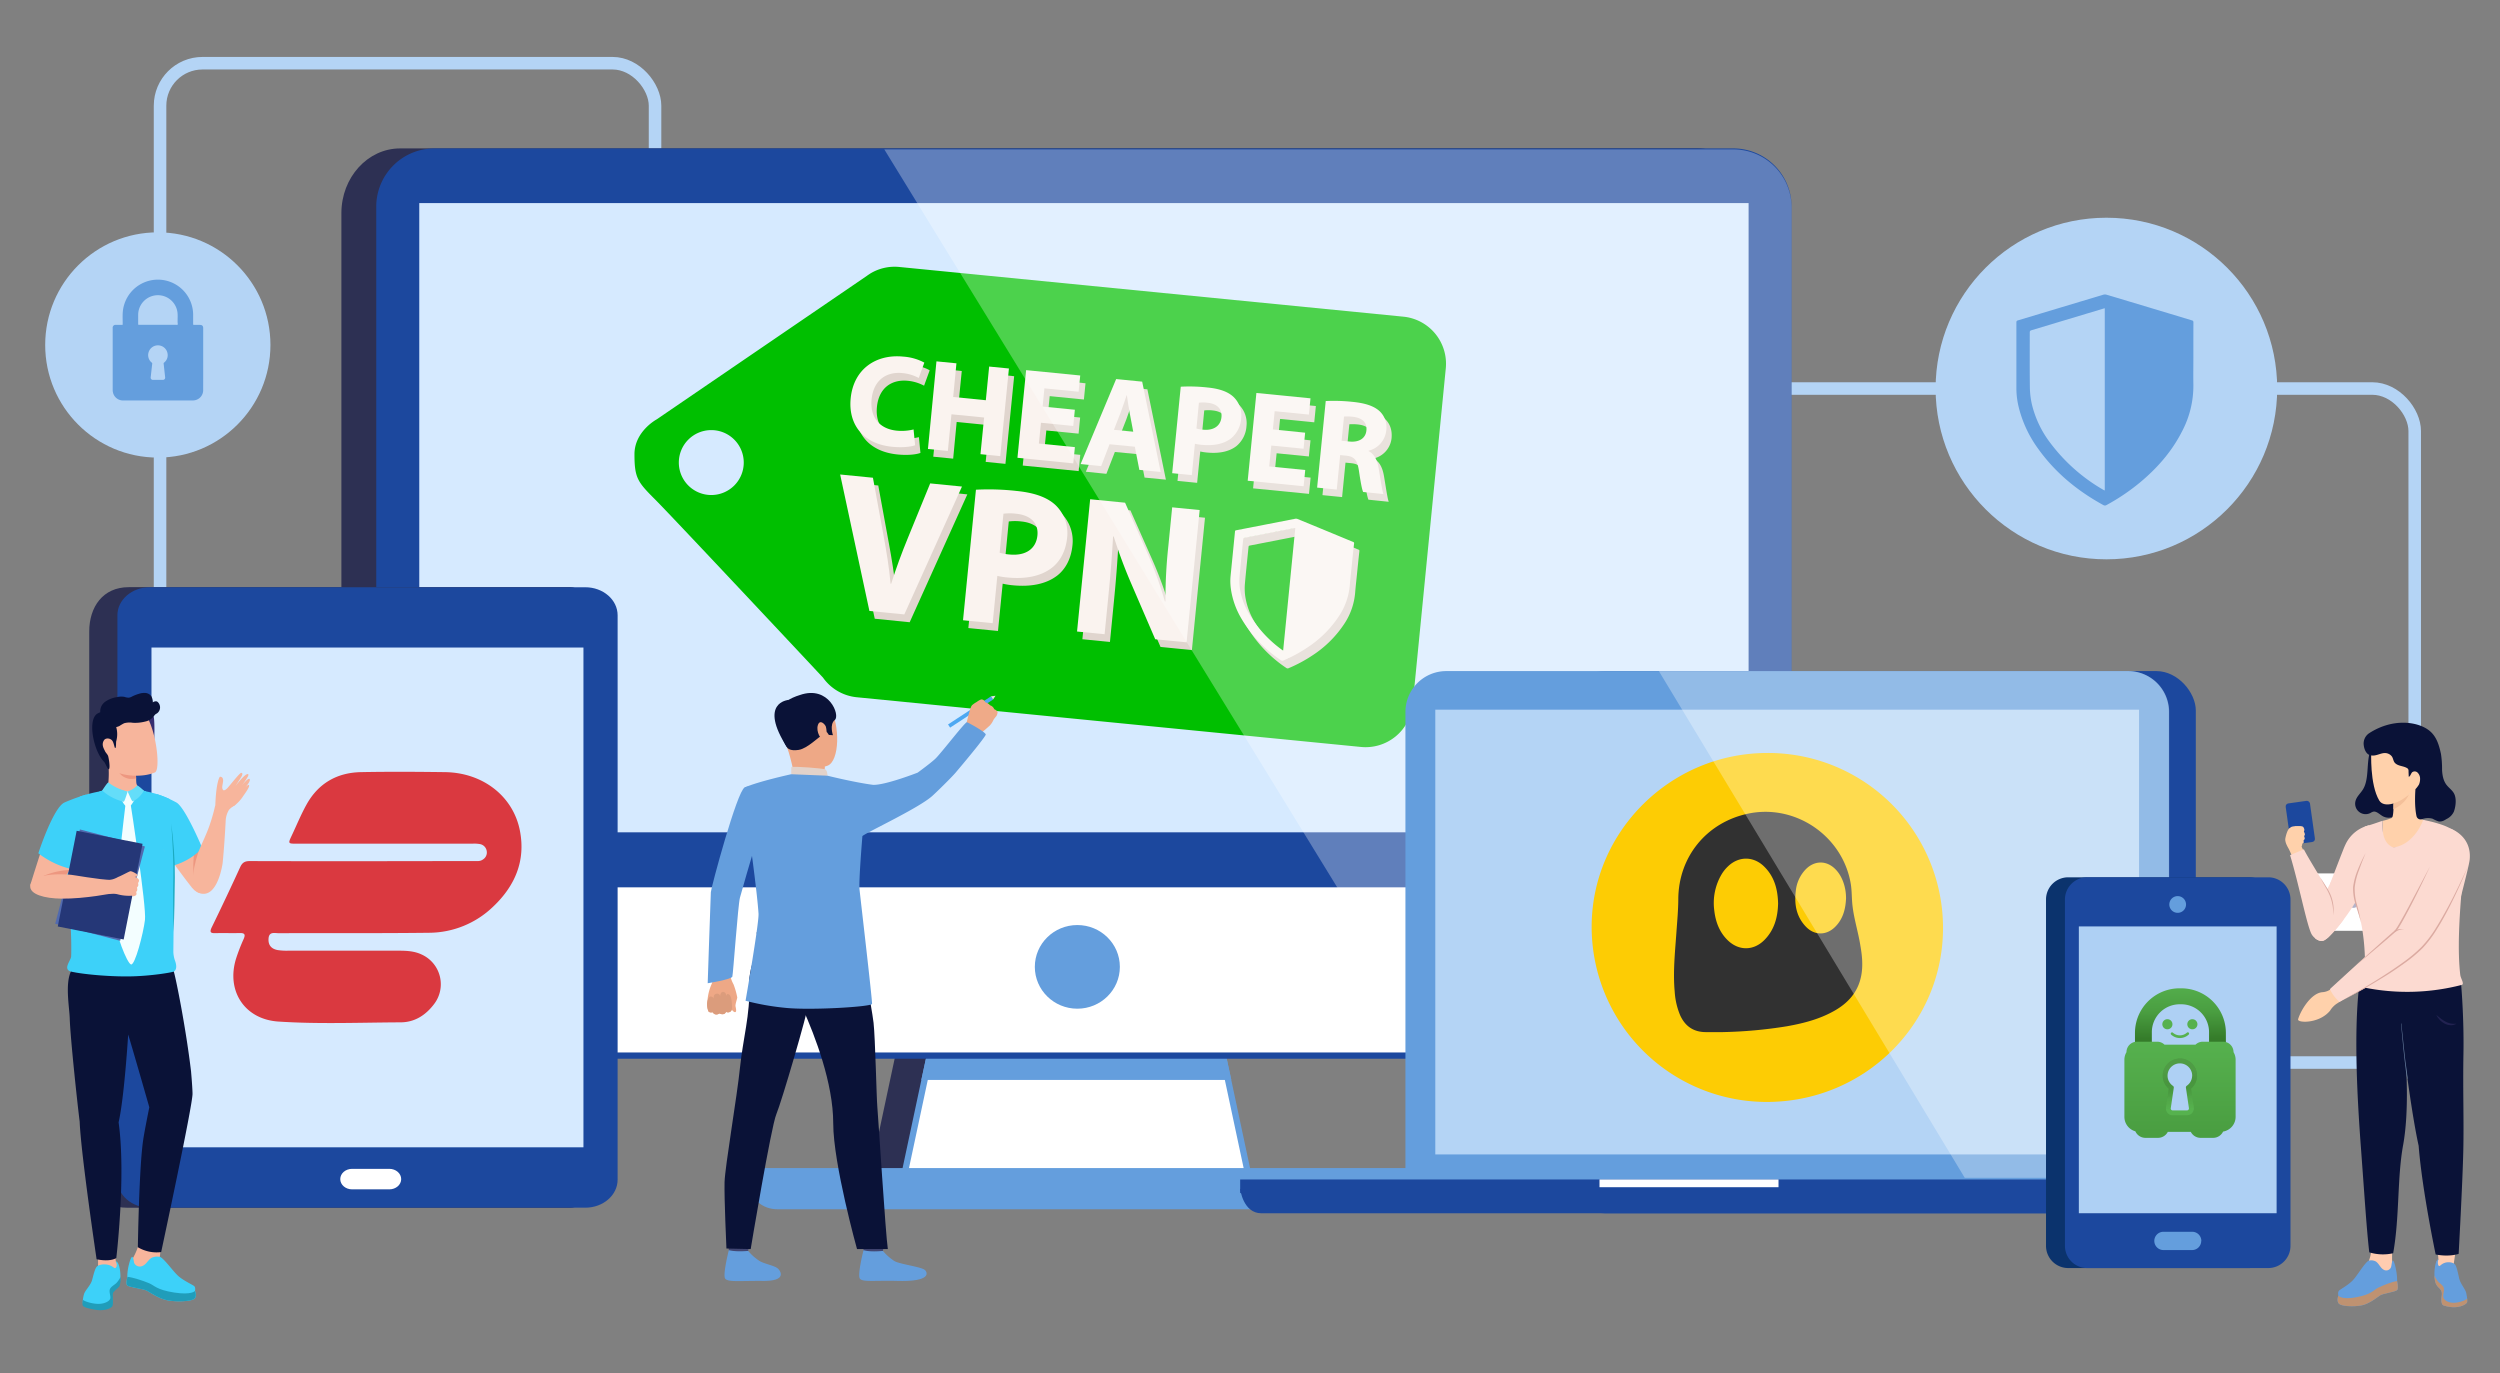 <svg xmlns="http://www.w3.org/2000/svg" xmlns:xlink="http://www.w3.org/1999/xlink" viewBox="0 0 1196 657"><rect x="0" y="0" width="1196" height="657" fill="#808080" stroke="none"/><defs><linearGradient id="Degradado_sin_nombre_5" x1="5434.76" y1="-980.27" x2="5434.77" y2="-981.84" gradientTransform="matrix(26.67, 0, 0, -17.65, -143880.45, -16832.89)" gradientUnits="userSpaceOnUse"><stop offset="0" stop-color="#56b14e"/><stop offset="0.54" stop-color="#4a9e41"/><stop offset="1" stop-color="#357c2a"/></linearGradient><linearGradient id="Degradado_sin_nombre_2" x1="5466.19" y1="-928.8" x2="5466.19" y2="-927.24" gradientTransform="matrix(32.64, 0, 0, -28.25, -177362.76, -25696.76)" gradientUnits="userSpaceOnUse"><stop offset="0" stop-color="#4a9e41"/><stop offset="1" stop-color="#56b14e"/></linearGradient><linearGradient id="Degradado_sin_nombre_3" x1="5150.6" y1="-991.09" x2="5150.56" y2="-989.98" gradientTransform="matrix(10.04, 0, 0, -16.64, -50690.69, -15960.03)" gradientUnits="userSpaceOnUse"><stop offset="0" stop-color="#56b14e"/><stop offset="0.3" stop-color="#4a9e41"/><stop offset="0.35" stop-color="#45973c"/><stop offset="0.52" stop-color="#3c8732"/><stop offset="0.72" stop-color="#367e2b"/><stop offset="1" stop-color="#357c2a"/></linearGradient><linearGradient id="Degradado_sin_nombre_4" x1="5150.6" y1="-991.09" x2="5150.56" y2="-989.98" gradientTransform="matrix(10.04, 0, 0, -16.64, -50690.69, -15960.03)" gradientUnits="userSpaceOnUse"><stop offset="0" stop-color="#56b14e" stop-opacity="0.15"/><stop offset="1" stop-color="#9bf893" stop-opacity="0.26"/></linearGradient></defs><g style="isolation:isolate"><g id="Capa_1" data-name="Capa 1"><rect x="802.28" y="185.87" width="352.92" height="322.44" rx="20.32" style="fill:none;stroke:#b4d4f5;stroke-miterlimit:10;stroke-width:6px"/><rect x="76.57" y="30.24" width="236.8" height="399.1" rx="20.32" style="fill:none;stroke:#b4d4f5;stroke-miterlimit:10;stroke-width:6px"/><path d="M840.36,474c0,17.13-12.58,31-28.11,31H191.43c-15.53,0-28.11-13.87-28.11-31V102c0-17.12,12.58-31,28.11-31H812.25c15.53,0,28.11,13.88,28.11,31Z" style="fill:#2d3053"/><polygon points="581.44 565.55 415.4 565.55 439.4 452.98 557.43 452.98 581.44 565.55" style="fill:#2d3053"/><polygon points="597.93 565.55 431.89 565.55 455.89 452.98 573.92 452.98 597.93 565.55" style="fill:#fff;stroke:#649edd;stroke-miterlimit:10;stroke-width:3px"/><polygon points="589.07 516.63 575.2 452.98 454.62 452.98 440.75 516.63 589.07 516.63" style="fill:#649edd"/><path d="M657.73,578.52H372.09c-15.16,0-17.49-19.71-17.49-19.71H675.22S672.89,578.52,657.73,578.52Z" style="fill:#649edd"/><path d="M857.07,430.46A27.88,27.88,0,0,1,829,458.11H208.14A27.87,27.87,0,0,1,180,430.46V98.69A27.87,27.87,0,0,1,208.14,71H829a27.88,27.88,0,0,1,28.1,27.65Z" style="fill:#1c489e"/><path d="M180,423v54.41A27.87,27.87,0,0,0,208.14,505H829a27.88,27.88,0,0,0,28.1-27.65V423Z" style="fill:#fff;stroke:#1c489e;stroke-miterlimit:10;stroke-width:3px"/><rect x="200.58" y="97.16" width="635.95" height="301.02" style="fill:#d6eaff"/><ellipse cx="515.4" cy="462.55" rx="20.34" ry="20.01" style="fill:#649edd"/><path d="M671.42,151.5,430.13,127.71a22.47,22.47,0,0,0-13.92,3.23v0l-.29.2c-.42.27-.83.55-1.24.85l-100.6,68.69s-10.55,5.7-10.55,16.62c0,11.29,1.45,13.23,9.83,21.6s80.32,85.22,80.34,85.24a22.5,22.5,0,0,0,16.15,9.42l241.29,23.79a22.63,22.63,0,0,0,24.67-20.24l15.86-160.92A22.63,22.63,0,0,0,671.42,151.5ZM340.28,236.82a15.53,15.53,0,1,1,15.53-15.53A15.53,15.53,0,0,1,340.28,236.82Z" style="fill:#00bf00"/><g style="mix-blend-mode:multiply"><path d="M440.34,216.68c-1.83.7-5.84,1.25-10.94.74-14.5-1.43-21.07-11.19-19.89-23.13,1.42-14.31,12.41-21.26,25.1-20,4.91.49,8.54,1.85,10.14,2.89l-2.67,7.34a20.71,20.71,0,0,0-7.81-2.35c-7.53-.74-13.83,3.22-14.75,12.55-.83,8.4,3.62,14.18,12.08,15a24,24,0,0,0,8-.59Z" style="fill:#e0d5ce"/><path d="M460.11,177.5l-1.6,16.11,15.61,1.54,1.6-16.11,9.45.94L481,221.91l-9.45-.94,1.74-17.54-15.62-1.55L456,219.42l-9.52-.94,4.15-41.93Z" style="fill:#e0d5ce"/><path d="M516,207.46l-15.43-1.52-1,9.95,17.23,1.71-.77,7.77-26.75-2.65,4.15-41.92,25.88,2.56-.77,7.77-16.36-1.62-.87,8.71,15.43,1.53Z" style="fill:#e0d5ce"/><path d="M533.35,216.22l-4.05,10.46-9.83-1,17-40.66,12.44,1.23,8.85,43.22-10.2-1-2.17-11.09Zm11.34-6L543,201c-.5-2.56-.94-5.74-1.31-8.29l-.13,0c-.86,2.43-1.8,5.54-2.72,7.9l-3.37,8.65Z" style="fill:#e0d5ce"/><path d="M567.42,188.68a78.16,78.16,0,0,1,12.9.4c5.84.58,9.9,2.11,12.48,4.63a12.35,12.35,0,0,1,3.52,10.14,13.5,13.5,0,0,1-4.84,9.58c-3.54,2.72-8.47,3.62-14.07,3.06a23.73,23.73,0,0,1-3.21-.5l-1.49,15-9.39-.93Zm7.5,20a15.32,15.32,0,0,0,3.15.56c5,.5,8.4-1.74,8.83-6,.38-3.85-2.07-6.42-6.79-6.89a16.17,16.17,0,0,0-4,0Z" style="fill:#e0d5ce"/><path d="M626.16,218.37l-15.42-1.53-1,9.95L627,228.5l-.77,7.77-26.75-2.64,4.15-41.93,25.88,2.56-.77,7.78-16.36-1.62-.86,8.71,15.43,1.52Z" style="fill:#e0d5ce"/><path d="M636.77,195.55a84.22,84.22,0,0,1,12.72.37c6.22.62,10.48,2,13.23,4.64,2.3,2.24,3.37,5.3,3,9.16a11.17,11.17,0,0,1-8.42,9.59l0,.19c2.81,1.47,4.15,4.43,4.82,8.39.84,4.86,1.6,10.46,2.25,12.16l-9.7-1c-.57-1.25-1.22-4.77-2-10.06s-2.26-6.94-6.11-7.39l-2.87-.28-1.63,16.48-9.39-.93Zm7.61,19,3.73.36c4.73.47,7.77-1.61,8.13-5.28.38-3.86-2-6-6.39-6.54a23.09,23.09,0,0,0-4.32-.11Z" style="fill:#e0d5ce"/><path d="M418.48,296l-14-65.29,15.68,1.55,5.05,27.52c1.42,7.72,2.67,15.15,3.4,23.18l.28,0c2.35-7.44,5.06-14.76,7.94-21.78L447.56,235l15.21,1.51-27.58,61.17Z" style="fill:#e0d5ce"/><path d="M469.44,238a118.66,118.66,0,0,1,19.47.6c8.83.87,14.95,3.19,18.84,7a18.59,18.59,0,0,1,5.31,15.32c-.61,6.2-3.19,11.25-7.3,14.45-5.34,4.11-12.78,5.46-21.23,4.63a36.7,36.7,0,0,1-4.85-.77l-2.24,22.63-14.18-1.4Zm11.34,30.13a21.17,21.17,0,0,0,4.75.85c7.6.76,12.68-2.63,13.32-9.11.58-5.82-3.12-9.69-10.25-10.4a24.41,24.41,0,0,0-6,0Z" style="fill:#e0d5ce"/><path d="M517.81,305.81l6.27-63.29,16.71,1.66,10.85,24.49a185.63,185.63,0,0,1,8.18,22.71l.28,0a236.26,236.26,0,0,1,1.39-26.51l1.83-18.49,13.15,1.3L570.2,311l-15-1.49-11.1-25.75a236,236,0,0,1-8.78-23.43l-.29.07c-.45,8.39-1.14,17.33-2.17,27.66L531,307.11Z" style="fill:#e0d5ce"/><path d="M649.15,275c-.29,2.87-.63,5.74-.85,8.61a31.64,31.64,0,0,1-5.15,14.77,52.5,52.5,0,0,1-15.29,15.17,67.06,67.06,0,0,1-11.39,6.11,1,1,0,0,1-1.06-.08,62,62,0,0,1-19-20,38.8,38.8,0,0,1-5-14.09,25.65,25.65,0,0,1-.17-6.19c.7-7.11,1.42-14.22,2.12-21.33,0-.42.2-.55.59-.63q14.13-2.74,28.26-5.5a1.91,1.91,0,0,1,1.06.1q13.32,5.49,26.61,11a.6.6,0,0,1,.45.74C649.9,267.48,649.53,271.25,649.15,275Zm-26.93-18.73-.57.09L597.87,261c-.42.08-.53.27-.57.66-.58,5.89-1.22,11.78-1.74,17.69a27.25,27.25,0,0,0,.09,5.34,33.44,33.44,0,0,0,4.85,13.36,56.79,56.79,0,0,0,15.56,16.68,2.57,2.57,0,0,0,.29.15Z" style="fill:#e0d5ce"/></g><path d="M437.79,213c-1.83.7-5.84,1.24-10.94.74-14.5-1.44-21.07-11.2-19.89-23.14,1.42-14.31,12.41-21.26,25.1-20a24.88,24.88,0,0,1,10.14,2.88l-2.67,7.34a20.54,20.54,0,0,0-7.81-2.34c-7.53-.75-13.82,3.21-14.75,12.55-.83,8.39,3.62,14.17,12.08,15a24,24,0,0,0,8-.58Z" style="fill:#faf3ef"/><path d="M457.56,173.81,456,189.92l15.62,1.55,1.59-16.11,9.46.93-4.15,41.93-9.46-.94,1.74-17.54-15.62-1.54-1.73,17.54-9.52-.94L448,172.87Z" style="fill:#faf3ef"/><path d="M513.45,203.78,498,202.25l-1,9.95,17.23,1.71-.77,7.78L486.75,219l4.15-41.93,25.88,2.56-.77,7.78-16.36-1.62-.86,8.71,15.42,1.52Z" style="fill:#faf3ef"/><path d="M530.8,212.53l-4,10.47-9.83-1,17-40.66,12.45,1.24,8.85,43.21-10.21-1-2.16-11.08Zm11.34-6-1.73-9.15c-.5-2.57-.94-5.75-1.32-8.3H539c-.87,2.42-1.81,5.54-2.73,7.89l-3.37,8.65Z" style="fill:#faf3ef"/><path d="M564.87,185a77.91,77.91,0,0,1,12.9.39c5.85.58,9.9,2.11,12.48,4.63a12.29,12.29,0,0,1,3.52,10.15,13.5,13.5,0,0,1-4.84,9.57c-3.54,2.73-8.46,3.62-14.06,3.07a25.14,25.14,0,0,1-3.22-.51l-1.48,15-9.4-.93Zm7.51,20a14.07,14.07,0,0,0,3.15.56c5,.5,8.4-1.74,8.82-6,.38-3.86-2.06-6.43-6.79-6.89a15.82,15.82,0,0,0-4,0Z" style="fill:#faf3ef"/><path d="M623.62,214.68l-15.43-1.53-1,10,17.23,1.7-.77,7.78-26.75-2.65L601.06,188l25.88,2.56-.77,7.78-16.36-1.62-.86,8.71L624.38,207Z" style="fill:#faf3ef"/><path d="M634.23,191.86a83,83,0,0,1,12.71.38c6.22.61,10.48,2,13.24,4.64a10.65,10.65,0,0,1,3,9.15,11.16,11.16,0,0,1-8.42,9.59l0,.19c2.81,1.47,4.15,4.43,4.82,8.39.84,4.86,1.61,10.46,2.26,12.16l-9.71-1c-.57-1.25-1.22-4.77-2-10.05S647.87,218.4,644,218l-2.86-.29-1.63,16.49-9.4-.93Zm7.6,19,3.74.37c4.72.47,7.76-1.62,8.12-5.29.38-3.86-2-6-6.39-6.54a23.09,23.09,0,0,0-4.32-.11Z" style="fill:#faf3ef"/><path d="M415.93,292.29l-14-65.29,15.68,1.55,5.05,27.52c1.42,7.73,2.67,15.15,3.4,23.19l.28,0c2.35-7.45,5.06-14.77,7.94-21.78L445,231.26l15.21,1.51-27.58,61.17Z" style="fill:#faf3ef"/><path d="M466.89,234.28a118.8,118.8,0,0,1,19.48.6c8.82.88,14.94,3.19,18.84,7a18.6,18.6,0,0,1,5.31,15.31c-.62,6.2-3.2,11.25-7.31,14.45-5.34,4.12-12.77,5.47-21.22,4.63a36.77,36.77,0,0,1-4.86-.76l-2.24,22.62-14.18-1.4Zm11.34,30.14a22.38,22.38,0,0,0,4.75.85c7.6.75,12.68-2.64,13.32-9.11.58-5.83-3.12-9.7-10.25-10.4a24.49,24.49,0,0,0-6,0Z" style="fill:#faf3ef"/><path d="M515.26,302.12l6.27-63.28,16.71,1.65L549.09,265a184,184,0,0,1,8.18,22.71l.28,0a238.36,238.36,0,0,1,1.39-26.5l1.83-18.5,13.15,1.3-6.26,63.29-15-1.49-11.1-25.75a233.69,233.69,0,0,1-8.77-23.44l-.3.07c-.45,8.39-1.14,17.33-2.16,27.66l-1.89,19.06Z" style="fill:#faf3ef"/><path d="M646.6,271.33c-.28,2.86-.62,5.73-.85,8.6a31.49,31.49,0,0,1-5.15,14.77,52.26,52.26,0,0,1-15.29,15.17A67.4,67.4,0,0,1,613.93,316a1,1,0,0,1-1.06-.09,61.57,61.57,0,0,1-19-20,38.5,38.5,0,0,1-5-14.09,26.16,26.16,0,0,1-.17-6.19q1.07-10.66,2.12-21.33c0-.41.2-.55.59-.62l28.26-5.51a2,2,0,0,1,1.07.11q13.3,5.47,26.61,11a.59.59,0,0,1,.44.74C647.35,263.8,647,267.56,646.6,271.33Zm-26.93-18.74c-.22,0-.4.06-.57.1-7.92,1.54-15.85,3.1-23.78,4.63-.42.08-.53.27-.57.66-.58,5.9-1.22,11.79-1.73,17.69a26.47,26.47,0,0,0,.08,5.34A33.44,33.44,0,0,0,598,294.37a56.68,56.68,0,0,0,15.56,16.68,2.09,2.09,0,0,0,.3.15Z" style="fill:#faf3ef"/><g style="opacity:0.3"><path d="M829,71.47H423.05l266.36,434H829a27.88,27.88,0,0,0,28.1-27.65V99.12A27.88,27.88,0,0,0,829,71.47Z" style="fill:#fff"/></g><rect x="749.06" y="321.05" width="301.42" height="259.38" rx="18.86" style="fill:#1c489e"/><path d="M1037.61,567.1V340.59a19.54,19.54,0,0,0-19.54-19.54H691.91a19.54,19.54,0,0,0-19.55,19.54V567.1Z" style="fill:#649edd"/><path d="M1027,580.43H603.44c-8.79,0-10.14-11.63-10.14-11.63h443.78S1035.73,580.43,1027,580.43Z" style="fill:#1c489e"/><rect x="593.3" y="564.26" width="443.78" height="6.52" style="fill:#1c489e"/><rect x="765.2" y="564.26" width="85.64" height="3.7" style="fill:#fff"/><rect x="686.65" y="339.51" width="336.68" height="212.77" style="fill:#b4d4f5"/><ellipse cx="845.88" cy="443.87" rx="62.07" ry="72.95" style="fill:#313131"/><path d="M845.56,360.22c-46.17,0-83.9,37.28-84.11,82.79a83.78,83.78,0,0,0,83.41,84.16c46.89.17,84.67-37.07,84.68-83.2A83.72,83.72,0,0,0,845.56,360.22Zm44.86,106.46c-1.47,7.89-6.29,13.23-13.07,17-7,3.94-14.68,5.89-22.51,7.29a219.17,219.17,0,0,1-30.6,2.79h-8.17c-5.82,0-9.89-2.76-12.28-8.05a34.49,34.49,0,0,1-2.61-11.27c-.87-9.46.15-18.87.81-28.28.37-5.32.88-10.63.91-16,.09-20.27,13.54-36.74,33.41-40.92,22.68-4.76,45.29,10.74,49.1,33.59.58,3.51.41,7,.84,10.56C887,439.86,889,446,890,452.35,890.84,457.11,891.32,461.88,890.42,466.68Z" style="fill:#fdcc04"/><path d="M850.64,432.25c-.16,6.56-1.77,12.55-6.45,17.34-5.29,5.42-12.55,5.38-17.88,0-3.79-3.83-5.56-8.61-6.18-13.85a27,27,0,0,1,3.53-17.54,18.14,18.14,0,0,1,3.05-3.77c5.1-4.86,12.07-4.88,17.13,0S850.49,425.53,850.64,432.25Z" style="fill:#fdcc04"/><path d="M883.14,430c-.25,4.91-1.43,9.66-5.2,13.41-4.21,4.19-9.9,4.21-14-.09-4.61-4.81-5.61-10.76-4.83-17.1a17.29,17.29,0,0,1,4.91-10.5c4.19-4.14,9.88-4.11,14,.08C881.27,419,883.24,424.46,883.14,430Z" style="fill:#fdcc04"/><path d="M1037.74,563.47V340.59a19.54,19.54,0,0,0-19.54-19.54H793.6L939.94,563.47Z" style="fill:#fff;opacity:0.3"/><path d="M989.44,419.7h86.63a10.63,10.63,0,0,1,10.63,10.63V596a10.64,10.64,0,0,1-10.64,10.64H989.44A10.63,10.63,0,0,1,978.81,596V430.34A10.63,10.63,0,0,1,989.44,419.7Z" style="fill:#0b336d"/><path d="M998.51,419.7h86.63a10.63,10.63,0,0,1,10.63,10.63V596a10.64,10.64,0,0,1-10.64,10.64H998.51A10.63,10.63,0,0,1,987.87,596V430.34A10.63,10.63,0,0,1,998.51,419.7Z" style="fill:#1c489e"/><rect x="994.52" y="443.2" width="94.61" height="137.21" style="fill:#aed0f4"/><path d="M1045.8,432.7a4,4,0,1,1-4-4A4,4,0,0,1,1045.8,432.7Z" style="fill:#649edd"/><path d="M1053.07,593.65a4.38,4.38,0,0,1-4.37,4.38H1035a4.38,4.38,0,0,1-4.38-4.38h0a4.38,4.38,0,0,1,4.38-4.37h13.75a4.37,4.37,0,0,1,4.37,4.37Z" style="fill:#649edd"/><path d="M283.05,556.58c0,11.72-4.46,21.21-10,21.21h-212c-13.42,0-18.36-9.49-18.36-21.21V302.11c0-11.71,6.49-21.21,18.88-21.21H273.08c5.51,0,10,9.5,10,21.21Z" style="fill:#2d3053"/><path d="M71.64,577.76c-8.55,0-15.47-6-15.47-13.41v-270c0-7.41,6.92-13.41,15.47-13.41H280c8.55,0,15.47,6,15.47,13.41v270c0,7.41-6.92,13.41-15.47,13.41Z" style="fill:#1c489e"/><rect x="72.47" y="309.78" width="206.65" height="239.09" style="fill:#d6eaff"/><path d="M191.93,564.08c0,2.72-2.54,4.91-5.67,4.91H168.44c-3.13,0-5.66-2.19-5.66-4.91h0c0-2.71,2.53-4.91,5.66-4.91h17.82c3.13,0,5.67,2.2,5.67,4.91Z" style="fill:#fff"/><path d="M173.41,412c-18,0-35.94,0-53.91-.06-2.37,0-3.59.71-4.58,2.87q-6.63,14.48-13.61,28.79c-1.29,2.65-.27,2.88,2,2.82,3.8-.1,7.6.05,11.39-.05,2.48-.06,2.78.8,1.83,2.93a86.79,86.79,0,0,0-3.56,9.19c-4.87,15.46,4,29.14,20.16,30.22,19.45,1.29,39,.46,58.44.38,6.81,0,12.08-3.43,16.09-8.73a15.61,15.61,0,0,0-5.92-23.71c-3.43-1.63-7.07-1.83-10.74-1.84q-26.58,0-53.16,0a28.66,28.66,0,0,1-4.91-.28c-3-.52-4.7-2.28-4.46-5.53.25-3.44,2.86-2.56,4.84-2.56,23.92-.07,47.84.09,71.76-.2A44.49,44.49,0,0,0,236,433.66c10.42-9.9,15.53-21.92,12.72-36.27-3.24-16.59-17.85-27.79-35.88-28-13.41-.18-26.83-.26-40.24,0-11.32.24-20.21,5.31-25.83,15.28-2.72,4.83-4.81,10-7.18,15-1.85,3.94-1.85,3.95,2.46,3.95H226a15.25,15.25,0,0,1,3.77.22,4,4,0,0,1,3.1,3.46,3.91,3.91,0,0,1-1.85,3.89c-1.36,1-2.91.72-4.4.73Z" style="fill:#da3940"/><path d="M70.39,379.05c-1.12,2.62-4.62,6.05-7.43,6.48-9.59,1.41-13.82-4.58-15.24-6.78.18-.08.5-.17.73-.24a5.61,5.61,0,0,0,3.43-4.64,46.58,46.58,0,0,0-.38-11l13.21,4.68c.13.92.24,1.93.32,3,0,.63.08,1.24.1,1.84s0,1.12.06,1.63a4.38,4.38,0,0,0,2.61,3.89Z" style="fill:#f7b59c"/><path d="M67.73,353.2a7.64,7.64,0,0,0,1.78,5.15,4.92,4.92,0,0,0,3.15,2.17c1.39.16,1.5-16.76.81-17.67a4.29,4.29,0,0,0-4.09-1.57" style="fill:#362d70"/><path d="M65.13,372.39a13.94,13.94,0,0,1-3.1.23c-3.12-.5-4.89-2.28-5.53-4.08a20.78,20.78,0,0,0,8.53,2C65.07,371.18,65.11,371.79,65.13,372.39Z" style="fill:#ed9780"/><path d="M68.13,340.17c6.31,5.46,9,28,6,29.34-5.57,2.49-16.05,2.16-20.9-1.62-5.24-4.1-5.53-13.78-5.6-19.9-.07-5.56,1.3-13,8.33-12.81A19.45,19.45,0,0,1,68.13,340.17Z" style="fill:#f7b59c"/><path d="M50.75,346.59a5.87,5.87,0,0,0,6.4.71,23.78,23.78,0,0,1,2.22-1.3,9.74,9.74,0,0,1,4.17-.22,19.43,19.43,0,0,0,5.93-.59A6.86,6.86,0,0,0,72.19,344a9.28,9.28,0,0,0,1.42-1.38,4.22,4.22,0,0,1,.77-.91,6.1,6.1,0,0,1,.7-.41,3.53,3.53,0,0,0,.38-5.45,1.58,1.58,0,0,0-.67-.34,2.44,2.44,0,0,0-1.68.51,6,6,0,0,0-.76-3,3.86,3.86,0,0,0-2.78-1.51,8.19,8.19,0,0,0-3.21.44,19.93,19.93,0,0,0-3.13,1.23,4.4,4.4,0,0,1-1.69.6,7,7,0,0,1-2-.4,8.55,8.55,0,0,0-3.45.11,13,13,0,0,0-5.83,2.27,5.59,5.59,0,0,0-2.1,6" style="fill:#0a1237"/><path d="M53.62,344.07a6.78,6.78,0,0,1,2,3.87,12.35,12.35,0,0,1,0,6.58c-.2.6.06,3.46-.56,3.34-.24-.05-.53-2-1.09-3.12-.88-1.68-3.35-1.89-4.18-.66-1.48,2.2,0,4.22.43,5.24.37.83,1.27,1.57,1.52,2.41.31,1.08,1,5.09.45,6.15-.47.89-1.74-2.8-2.41-3.46-5-4.9-8.26-20.62-2.89-23.18a4.22,4.22,0,0,1,3.32-.47" style="fill:#0a1237"/><path d="M83.16,464.82C79.85,469.2,67,469,61.55,468.68c-21.14-1.1-27.63-3.86-27.63-3.86-4-1.21,0-5.3.12-7.26.58-16.6-2.79-42.62-2.79-42.62l7-33.89a73.64,73.64,0,0,1,10-2.54s4.19,6.89,12,7a8.84,8.84,0,0,0,9.11-7,48.19,48.19,0,0,1,11.71,3.72l2.29,31.06-.43,42.1a14.23,14.23,0,0,0,.87,4.42C84.36,461.43,84.79,463.73,83.16,464.82Z" style="fill:#3dd1f9"/><path d="M91.85,397.53S100,413.66,101,415.77c3.15,6.94-3.21,16-9.09,9-2.77-3.3-13.57-18.25-13.57-18.25" style="fill:#f7b59c"/><path d="M93.44,403.17s-2.19,13.12,0,20l4-16.28Z" style="fill:#ed9780"/><path d="M37,407.88s-1.53,3.95-3.81,8.33a57.65,57.65,0,0,1-3.2,5.46,20.58,20.58,0,0,1-4.44,5c-5.83,4.32-11.34-1.88-10.95-3.5s5.26-16.71,5.26-16.71Z" style="fill:#f7b59c"/><path d="M33.16,416.21a57.65,57.65,0,0,1-3.2,5.46H25.34L20.91,419A35.44,35.44,0,0,1,33.16,416.21Z" style="fill:#ed9780"/><path d="M84.54,384A52.58,52.58,0,0,0,75,379.87l2.76,7.39-.69.14s-1.84,9.39-1.84,9.72S78.83,408,78.83,408l4.24,6.05a31.12,31.12,0,0,0,13.71-8.31S88.89,386.8,84.54,384Z" style="fill:#3dd1f9"/><path d="M30.66,384a84.79,84.79,0,0,1,10.62-3.87l-2.07,7.23.69.13s1.93,9.41,1.83,9.72a115.52,115.52,0,0,1-7.81,18.49,41.22,41.22,0,0,1-15.58-7.49S25.25,386.91,30.66,384Z" style="fill:#3dd1f9"/><path d="M51.72,374.73s-1.72,3.71-4.21,3.91c0,0,2.93,7.53,13.18,7.66,0,0,7.34-.31,9.17-7.67a8.5,8.5,0,0,1-4.22-2.8,5.25,5.25,0,0,1-3.46,2.68s-.3,4.63-.83,4.94-1.05-4.94-1.05-4.94S56.67,378.33,51.72,374.73Z" style="fill:#3dd1f9"/><path d="M81.92,393.92c.58,4.3,1,8.63,1.3,13s.45,8.68.41,13-.12,8.67-.18,13-.22,8.68-.45,13c-.13-4.34-.15-8.68-.18-13s0-8.67.1-13,0-8.66-.22-13S82.24,398.25,81.92,393.92Z" style="fill:#1baac1"/><path d="M60,385.14s-5.69,47.11-5.25,54.25,6,21.37,7.91,22,5.89-14.82,6.69-21.27-6.81-55.11-6.81-55.11" style="fill:#f3feff"/><path d="M59.28,379a5.18,5.18,0,0,1,3.49-.19c.78.35,1.56,2.49,1.68,3.1s-1.25,2.69-1.86,3.44a10.92,10.92,0,0,1-2.6.13,8.18,8.18,0,0,1-2-3.69A3.72,3.72,0,0,1,59.28,379Z" style="fill:#f3feff"/><path d="M112.66,381.75,112,380l-4-2-3.38,1.78-1.16,5.12.25.56-.79,0a84.12,84.12,0,0,1-3,10.32c-1.73,4.73-4.33,9.73-5.2,12.43-.24.75-.55,1.78-.89,3h0s-.11.33-.26.89l0,.18h0c-.89,3.3-3.12,13.21,1.78,14.95,8.85,3.15,11.16-14.37,11.16-14.37.69-6.86,1.17-14.73,1.46-20.22a11.08,11.08,0,0,1,1.57-5.2,9.62,9.62,0,0,1,2.31-1.87C113.77,384.36,112.66,381.75,112.66,381.75Z" style="fill:#f7b59c"/><path d="M103,385.68s.18-10.68,2.13-14.05a1.27,1.27,0,0,1,1.51,1c.43,1.29-.65,3.57-.21,4.76s1.13.68,2,0,6.15-7.7,7-7.66.47,1.09.15,1.7-3,4.66-3,4.66,5.12-6.73,6.2-5.67c.7.69-4.15,6.73-4.15,6.73s4-5.44,4.8-4.43-3,5.06-3,5.06,2.17-2.74,2.67-2.19c.64.71-2.34,4.59-3.15,5.84s-3.06,3.68-4.17,4.14-2,.72-2.31,1.6" style="fill:#f7b59c"/><rect x="31.83" y="400.12" width="32.13" height="46.66" transform="translate(108.91 1.69) rotate(14.69)" style="fill:#516aaf"/><rect x="31.83" y="400.12" width="32.13" height="46.66" transform="translate(82.89 -1.26) rotate(11.16)" style="fill:#253777"/><path d="M32.69,418.38c-.79,0-1.87-.07-3.1-.1h0l-.93,0h-.19c-3.42,0-13.56.37-14,5.55-.33,4,6.73,6,15,6.08,11.26.13,24.78-2.63,25-2.68L54,421C46.74,420.86,35.52,418.52,32.69,418.38Z" style="fill:#f7b59c"/><path d="M66.51,421.17c-.11-.62-.82-1.25-2.05-1.71l.08,0c1,.18,1.35-.6,1.14-1s-2.66-1.82-3.37-1.65S58,419,56.48,419.55a11.23,11.23,0,0,1-4,1.42l-.92,6.78a13,13,0,0,1,4.4,0,21.19,21.19,0,0,0,7.36.74l-.07.34A3.15,3.15,0,0,0,65,428.3c.61-.55.1-1.61.1-1.61a1.26,1.26,0,0,0,.54-.94,1.73,1.73,0,0,0-.15-1.07,3.48,3.48,0,0,0,.69-1.14,3.17,3.17,0,0,0-.15-1.09S66.6,421.64,66.51,421.17Z" style="fill:#f7b59c"/><path d="M51.82,374.32a23.12,23.12,0,0,0,9.24,4.31s-1.4,4.74-1.84,4.88-6.68-1.73-10.3-5.37C48.92,378.14,51.32,374.37,51.82,374.32Z" style="fill:#64ddf9"/><path d="M61.06,378.63s1.93,4.53,2.31,4.67,3.79-1.73,5.43-5.07c0,0-2.65-2.51-3.16-2.4A12.25,12.25,0,0,1,61.06,378.63Z" style="fill:#64ddf9"/><path d="M66.48,594.77a28.49,28.49,0,0,1-2.83,7l.18,6.17,3.29,1.47,9.32-8.1a43.87,43.87,0,0,0,.4-4.58Z" style="fill:#f7b59c"/><path d="M60.78,614.83c.66,1,7.86,1.68,9.63,2.7s5.82,3.88,10.12,4.61,10.94.44,12.4-.78.36-3.79.36-3.79.37-1.57-.35-2.26-4.7-2.39-7.34-4.61-6.34-7.73-8.79-9.3a5.78,5.78,0,0,0-3.32,0c-2.35.49-3.15,3.29-5.2,4.16a3,3,0,0,1-4-1.16c-.43-.85-.44-3.27-1.13-3.09s-2.38,5.75-2.23,9.5C61,610.84,60.13,613.77,60.78,614.83Z" style="fill:#3dd1f9"/><path d="M60.78,614.83c.66,1,7.86,1.68,9.63,2.7s5.82,3.88,10.12,4.61,10.94.44,12.4-.78.36-3.79.36-3.79-1.53,2.1-10,.77S74,615,71.23,613.85s-8-2.89-10.27-3C61,610.84,60.13,613.77,60.78,614.83Z" style="fill:#209dba"/><path d="M55.42,603.51,55,599.87l-8.09.18v5.44l1.47,5.73s6.45.07,6.5-.06,1.54-6.4,1.54-6.4Z" style="fill:#f7b59c"/><path d="M55.42,603.51s.87,1.65.14,2.75-1.17-.39-3.47-1.07-5.06-.17-5.88.89-1.42,3.54-2.13,6.23-3.56,5.15-3.94,7a13.54,13.54,0,0,0-.53,4.16c.16.94,5.31,3.79,13.14,1.47,0,0,1.53-.43.86-4.4s2.89-3,3.74-7.26S56.82,603.17,55.42,603.51Z" style="fill:#3dd1f9"/><path d="M57.61,611a11.82,11.82,0,0,1-2,2.87c-1,.9-2.7,1.78-3.08,3s.4,3,.26,4.17-2.1,2.5-5,2.71-7.12-1-8.14-1.92c0,0-.42,2.29,0,2.86s2,1.23,6.08,1.92,7.67-.62,8.11-1.94-.08-5.22.25-6.12,3-2.75,3.16-3.45S58,611.81,57.61,611Z" style="fill:#209dba"/><path d="M33.36,487.12c.26,9.22,3.7,41.21,4.76,49.5.53,14.9,8.09,65.81,8.09,65.81,6.76,1.42,9.43-.6,9.43-.6s4.69-39.31,1.1-64.91c2.73-11.77,4.58-42,4.58-42,2.54,8.27,10.11,34.79,10.11,34.79s-2.26,11.12-2.91,15.47c-2,13.12-2.57,51.49-2.57,51.49A17.46,17.46,0,0,0,77.1,599s15-69.82,15-75.7c0-1.56-.24-5.4-.68-10.46,0,0,0-.05,0-.09-2.43-20.63-7.18-44.33-8.27-47.94-2.07.64-10.89,2-19.33,2.26-9.25.31-22.92-.73-29.91-2.26C31.09,470.77,33.21,482.07,33.36,487.12Z" style="fill:#0a1237"/><path d="M1105.34,421.64l6.12,20.52a4.37,4.37,0,0,0,4.19,3.12h48.79v-2.77h-16l-6.52-21.82a4,4,0,0,0-3.86-2.87h-29.89A3,3,0,0,0,1105.34,421.64Z" style="fill:#fff"/><ellipse cx="1125.72" cy="431.55" rx="2.42" ry="2.92" transform="translate(-77.69 358.8) rotate(-17.52)" style="fill:#383874;opacity:0.38"/><path d="M348.26,464a9.2,9.2,0,0,1,1.2,3.18,15.41,15.41,0,0,0,1.47,3.75,36.27,36.27,0,0,1,1.78,6.26c0,.45-1,3.28-.84,4.19s.66,2.7-.15,2.82-1.74-1.35-1.74-1.35a1.19,1.19,0,0,1-.61,1.15,2,2,0,0,1-2.05.08s-.49.91-1.11,1a2.53,2.53,0,0,1-2-.28,2.43,2.43,0,0,1-1.54.5,2,2,0,0,1-1.72-1.07s-1.53.31-2-.4a6.65,6.65,0,0,1-.55-2.13A24.53,24.53,0,0,1,340.33,471c2-4.21-.51-8.31-.51-8.31Z" style="fill:#eea886"/><path d="M350.2,482.26s.13-5.24-1.25-6.36-1.53.78-1.53.78.18-1.87-1.32-2.12-1.57,2-1.57,2a1.46,1.46,0,0,0-1.83-1.15c-1.59.3-1.21,2.14-1.21,2.14s-1.51-1.81-2.49-.07c-1.66,2.92-.06,6.38-.06,6.38s.46.79,2,.4c0,0,1,2,3.26.57,0,0,2.31,1.27,3.15-.76A1.92,1.92,0,0,0,350.2,482.26Z" style="fill:#db9c7c"/><path d="M366,388.46s-9,29.91-12,40.94c-.95,3.46-3.25,36.49-3.65,37.82s-11.79,3.16-11.79,3.16,1.38-41.33,1.51-43.59,12.55-48.4,16.17-50.05c2.71-1.23,4.14-.21,7.55,2.32C368.61,382.62,366,388.46,366,388.46Z" style="fill:#649edd"/><rect x="452.03" y="339.71" width="24.54" height="1.82" transform="translate(-110.72 309.93) rotate(-33.21)" style="fill:#4da8f2"/><path d="M477.26,340.86a5.51,5.51,0,0,1-.53,1.63s-.67.8-1.12,1.4a5.63,5.63,0,0,0-.32.48A9.66,9.66,0,0,1,473.6,347c-1,1-4.79,4.15-4.79,4.15l-3.27-2.77-3.38-1.52s1.89-8.25,2.7-9.28l.24-.28a13.18,13.18,0,0,1,2.13-1.46c.16-.14,1.91-1.39,2.53-1.23a2.07,2.07,0,0,1,1.56,1.31,5,5,0,0,1,2.32,1.49,3.11,3.11,0,0,1,2,1.87S477.19,339.89,477.26,340.86Z" style="fill:#efaa88"/><path d="M358.76,592.64s-.82,5.67-.92,6.53-9.1-.51-9.1-.51l-.73-6.75S357.63,591.84,358.76,592.64Z" style="fill:#424773"/><path d="M357.93,598.44a24.43,24.43,0,0,0,5.61,4.92c2.76,1.49,7.09,2.08,8.72,3.62,1.18,1.11,4.28,5.91-7.17,5.81s-17,.68-18.19-1.16,1.77-13.57,1.77-13.57S351.39,599,357.93,598.44Z" style="fill:#649edd"/><path d="M423.21,592.64s-.81,5.67-.92,6.53-9.1-.51-9.1-.51l-.72-6.75S422.09,591.84,423.21,592.64Z" style="fill:#424773"/><path d="M422.39,598.44a24.43,24.43,0,0,0,5.61,4.92c2.75,1.49,12.9,2.71,14.53,4.26,1.17,1.11,3.13,5.59-13,5.17-11.44-.29-17,.68-18.2-1.16s1.78-13.57,1.78-13.57S415.68,599.1,422.39,598.44Z" style="fill:#649edd"/><path d="M366.21,446.77s-8.46,13.43-7.83,25.57-3.06,25.39-4.33,38.07c-1.42,14.14-7.21,47.61-7.42,55.17s.9,31.71.9,31.71l11.6.27s9.74-58.52,12.26-64.49,15-48.53,15.45-53.3S366.21,446.77,366.21,446.77Z" style="fill:#0a1237"/><path d="M410.7,448.59s6.37,33.27,7.21,40.7,1.4,36,1.83,40.6,3.92,60.63,5,67.67H410s-11.38-40.8-11.38-60.11-8.79-42-14.46-54.7-18.67-13-22.16-36.67C362,446.08,406,441.09,410.7,448.59Z" style="fill:#0a1237"/><path d="M380.31,333.86s11.35-4.24,16.58,4.4,4.73,25.93-1,28.05-14.31,1-17.24-4.39-5.57-13.21-5.45-18.43S377.33,335.37,380.31,333.86Z" style="fill:#eea886"/><path d="M394.66,366.71s-.47,3.06.31,4.57-14.7,1.55-14.7,1.55a101.54,101.54,0,0,0-3.63-15.14C374.25,350.75,394.66,366.71,394.66,366.71Z" style="fill:#eea886"/><path d="M376.64,357.69s1.06,1.76,5.42,1.07,9.69-6.48,11.51-7.12,1.83-1.7,1.83-1.7l1.14,1.66,1.94.12s-1.77-5.19.9-7.3-2.77-16.8-16.75-11.91c0,0-10.74,3-10.35,9.07S374.23,354.64,376.64,357.69Z" style="fill:#0a1237"/><path d="M395.89,371.1s-.05-2.88-1.35-3.16-14.43-1.54-16-.91v3.36S381.6,372.29,395.89,371.1Z" style="fill:#e2d2ca"/><path d="M395.12,347.71c-.25-1-2.85-3.95-3.85-.81s1.51,7.35,2.9,7S395.74,350.31,395.12,347.71Z" style="fill:#eea886"/><path d="M417.59,375.46c-9-1.18-21.7-4.36-21.7-4.36l-17.38-.71s-16,3.51-22.24,6.35c-.6.27-.6,14.23-2.24,17.9l5.21,11s3,21.77,3.64,31.45c.28,4.45-6.21,41.68-6.21,41.68a120.07,120.07,0,0,0,18.82,3.36c11.87,1.31,41.51-.47,41.7-1.88s-5.74-52.18-6-54.81c-.41-4,1.39-25.48,1.39-25.48,2.74-2.13,26.79-13.29,33.35-19.11,1.76-1.56,9.17-8.77,11.28-11.27,7.46-8.82,13.57-16.39,14.32-18,.84-.93-8.11-5.79-8.92-6.06s-10.8,12.83-14.68,17c-1.73,1.88-8.92,7.11-8.92,7.11S423.22,375.79,417.59,375.46Z" style="fill:#649edd"/><path d="M377.08,334.88s-14.47,1.13-.44,22.81Z" style="fill:#0a1237"/><polygon points="475.07 334.66 476.26 332.85 474.07 333.13 475.07 334.66" style="fill:#dfe1e8"/><path d="M1144.84,595.58a37.85,37.85,0,0,0-.42,8l-.16,6.34-2.86,1.51-8.11-8.32a16,16,0,0,0,1.11-6Z" style="fill:#ffccb0"/><path d="M1146.91,617c-.57,1.08-6.83,1.73-8.37,2.77s-5.06,4-8.8,4.74-9.51.45-10.78-.8-.31-3.9-.31-3.9-.32-1.61.3-2.32,4.08-2.46,6.38-4.74,5.51-8,7.65-9.56a4.3,4.3,0,0,1,2.88,0c2,.5,2.74,3.38,4.53,4.27a2.43,2.43,0,0,0,3.45-1.19c.37-.87.37-3.36,1-3.18s2.07,5.91,1.93,9.77C1146.75,612.88,1147.48,615.89,1146.91,617Z" style="fill:#649edd"/><path d="M1146.91,617c-.57,1.08-6.83,1.73-8.37,2.77s-5.06,4-8.8,4.74-9.51.45-10.78-.8-.31-3.9-.31-3.9,1.33,2.16,8.67.79,8.11-3.46,10.5-4.61,7-3,8.93-3.1C1146.75,612.88,1147.48,615.89,1146.91,617Z" style="fill:#bf9271;mix-blend-mode:multiply"/><path d="M1166.53,602.44l-.35-4.74,8.63.53-.92,6.25-1.28,5.89s-5.6.07-5.65-.06-1.34-6.58-1.34-6.58Z" style="fill:#ffccb0"/><path d="M1164.64,610.15a17.39,17.39,0,0,0,.21,2.32c.75,4.39,3.84,3.38,3.25,7.46s.75,4.53.75,4.53c6.82,2.38,11.29-.55,11.44-1.51a5.79,5.79,0,0,0,0-1.32l0-.4c-.08-.72-.24-1.58-.42-2.56-.33-1.88-2.81-4.42-3.42-7.18s-1.14-5.32-1.86-6.41-3.12-1.6-5.11-.91-2.37,2.22-3,1.09a3.73,3.73,0,0,1,.12-2.82C1165.52,602.15,1164.52,606.24,1164.64,610.15Z" style="fill:#649edd"/><path d="M1164.64,610.15a17.39,17.39,0,0,0,.21,2.32c.75,4.39,3.84,3.38,3.25,7.46s.75,4.53.75,4.53c6.82,2.38,11.29-.55,11.44-1.51a5.79,5.79,0,0,0,0-1.32l0-.4c-.9,1-4.57,2.2-7.09,2s-4.2-1.54-4.33-2.77.55-3.06.22-4.3-1.78-2.13-2.67-3A12.46,12.46,0,0,1,1164.64,610.15Z" style="fill:#bf9271;mix-blend-mode:multiply"/><path d="M1177.41,471.05s1.42,15.63,1.1,33.31c-.31,17.37.26,30.89-.07,46.09s-2.22,49.38-2.22,49.38-4.26,1.62-11,.31c0,0-6.5-30.83-8.14-52-2.93-13.22-6-37-6-37s1.48,20.72-1.42,36.62-1.65,34.44-4.77,51.79a22.12,22.12,0,0,1-11.43-.44c-1.23-10.46-2.29-27.16-4-50.14-1.7-22.8-3.63-56.38-.57-79.44" style="fill:#0a1237"/><path d="M1148.63,489.71c.68,7,1.29,14.08,2.18,21.09a47.46,47.46,0,0,0,.83,5.32c0,.11.2.09.19,0-.32-3.41-.9-6.79-1.29-10.19-.42-3.69-.79-7.38-1.18-11.07-.19-1.71-.37-3.42-.55-5.13,0-.11-.2-.11-.18,0Z" style="fill:#687fa0"/><path d="M1174.85,489.53s-4.33,2.78-9.74-4.58-3.52,17-3.52,17l6.47,3.41s5.44-.42,5.62-1.06S1174.85,489.53,1174.85,489.53Z" style="fill:#0a1237"/><path d="M1175.16,489.71a4.61,4.61,0,0,1-2.8.74,6.77,6.77,0,0,1-2.85-.77,8.94,8.94,0,0,1-2.32-1.76c-.33-.36-.62-.74-.91-1.12s-.5-.82-.71-1.24a13.71,13.71,0,0,1,1.09.9l1.07.86a17.08,17.08,0,0,0,2.25,1.44A8.45,8.45,0,0,0,1175.16,489.71Z" style="fill:#222251"/><path d="M1099,396.08a4.57,4.57,0,0,0,1-1.84c.11-.84-.38-1.32-.73-1.25s-1.31,1.32-1.84,1.89-1.34,1.61-1.34,1.61" style="fill:#f4c3ae"/><rect x="1094.6" y="383.64" width="11.73" height="19.87" rx="1.46" transform="translate(-44.11 157.19) rotate(-8.01)" style="fill:#1c489e"/><path d="M1102.26,407.42a24.52,24.52,0,0,1-1.13-2.29c-.13-.47.46-.51.15-2,0,0,1.1-5.4-.09-6.68s-4.64-1.59-5.61-.39c-1,.3-1.84,2.89-2.25,4.91s1.35,4.59,1.75,5.4,1.35,3,1.35,3" style="fill:#ffd1ab"/><path d="M1104.26,440.06a13.94,13.94,0,0,1,3.35,8.88c1.33,1.05,3,1.63,4.3.92a12.06,12.06,0,0,0,2.09-1.54,90.77,90.77,0,0,0,6.77-7.81c.24-.32.37-.52.37-.52,5.48-7.19,11-16.57,13.88-26.84,1.52-5.43.93-11.81-4.16-14.56,0,0-4.24,1-7,6.22-2.15,4-6.45,12.81-10.53,20.6C1109.37,433,1105.64,439.57,1104.26,440.06Z" style="fill:#fcdad1"/><path d="M1133.44,394.8a16.7,16.7,0,0,0-11.06,8.58,35.24,35.24,0,0,0-1.5,3.45c-2,5-4.29,11.12-6.26,16.13,2.7,2.18,5.56,1.62,8.31,2.64a18.6,18.6,0,0,0,8.1,1.09,4.14,4.14,0,0,0,1.36-.3,4.61,4.61,0,0,0,1.42-1.22c.85-1,1.67-2,2.47-3a8.3,8.3,0,0,0,1.65-2.84,8.56,8.56,0,0,0-.39-4.41" style="fill:#fcdad1"/><path d="M1133.89,359.34c-1.88,5.7-.44,13.18-3.34,18.13-1.16,2-3.13,3.54-3.68,5.76a5,5,0,0,0,7.22,5.66,6.12,6.12,0,0,1,1.12-.55c1.43-.42,2.73.85,4,1.69a6,6,0,0,0,5.22.93c2.22-.75,3.6-3,4.34-5.22,2.08-6.23.6-13-1.31-19.32-1-3.14-2.37-6.61-5.45-7.75" style="fill:#0a1237"/><path d="M1095.58,409.11c4.3,14.28,8,33.49,10.27,37.79a6.85,6.85,0,0,0,1.76,2c1.33,1.05,3,1.63,4.3.92a12.06,12.06,0,0,0,2.09-1.54,57,57,0,0,0,6.77-7.81c.24-.32.37-.52.37-.52a135,135,0,0,0-7.79-14.58c-4.46-7.58-9.33-15.36-11.19-19.06Z" style="fill:#fcdad1"/><path d="M1139.78,406.39l18.27-2.76,12.57-7s-13.07-4.33-13.18-5.63.45-14.53.45-14.53l-6.86,4.17-6,3.66s0,1.36,0,2.89c-.08,1.84-.29,3.93-.85,4.16a25.9,25.9,0,0,1-4.28,1.33Z" style="fill:#ffd1ab"/><path d="M1145,387.19c5.66-2.65,7.29-6.82,7.29-6.82l-1.23.27-6,3.66S1145,385.66,1145,387.19Z" style="fill:#f4c09a"/><path d="M1097.77,395.33s3.61-.52,4.17.39.54,1.49.32,1.79.31.9.38,1.51a1,1,0,0,1-.38.92,4.68,4.68,0,0,1,.29,1c.16.63-.38.8-.48,1.08s.17.81-.08,1.21-.89.56-2.25.73a7,7,0,0,1-4.37-1.32" style="fill:#ffd1ab"/><path d="M1129.86,443.13a103.07,103.07,0,0,1,1.53,16.19c-.08,3.63-.13,7.27-1.4,10.15s.39,2.83.9,2.94a103.78,103.78,0,0,0,46.83-1.24c1.38-.45-.52-3.05-.72-4.73-1.32-11.15-.83-27.18,1.88-53.58,1-9.81-1.71-12.41-2.34-13.21a15,15,0,0,0-5.27-3.81c-4.29-2.17-12-3.61-12-3.61s-4,11.79-14.34,13.21c-5.66-2.33-5.16-9.47-5.08-12.75-1.84.5-2.67,1-8.41,2.71-1.6,2.31-.21,7.15-2.81,14.34a44.09,44.09,0,0,0-2.47,14,27.86,27.86,0,0,0,.65,7.26C1127.87,435,1129.07,439,1129.86,443.13Z" style="fill:#fcdad1"/><path d="M1134.42,359.64s-.81,15.6,3.81,23.32c2.31,3.86,9.89,1.35,14.86-3.49,13.16,0,9.72-12.69,9.65-13.56s-19.41-8.37-19.41-8.37Z" style="fill:#ffd1ab"/><path d="M1130.81,356.45c.18,1.71.93,3.75,2.38,4.56a4.36,4.36,0,0,0,2,.45c2.23,0,4.08-1.41,6.26-1.17a4.2,4.2,0,0,1,2.75,1.51c.78,1,.68,2.33,1.6,3.25,1.47,1.46,3.76,1.33,5.51,2.28a1.76,1.76,0,0,1,.75.62,2,2,0,0,1,.19.94c0,.91.07,1.84.1,2.76.87-.39,1-1.62,1.68-2.24a2,2,0,0,1,2.51.17,4.15,4.15,0,0,1,1.2,2.39,6.91,6.91,0,0,1-.48,3.3,12.1,12.1,0,0,1-1.71,2.26s-.68,7.72.53,13a2,2,0,0,0,2.48,1.41h0a8.19,8.19,0,0,1,5.21-.26,15.48,15.48,0,0,0,2.92,1.31,4.58,4.58,0,0,0,2.87-.67c.29-.15.58-.33.86-.5a7.28,7.28,0,0,0,3.52-3.55c.91-2.47,1.35-6.26.07-8.66-.87-1.62-2.49-2.68-3.6-4.14-1.55-2-2-4.67-2.13-7.2a46.85,46.85,0,0,0-.52-7.59c-.91-4.24-2.12-8.29-5.39-11-5.24-4.38-17.28-6.43-28.91,1.05A5.93,5.93,0,0,0,1130.81,356.45Z" style="fill:#0a1237"/><path d="M1146.47,446.48c1.28-3.81,12.79-28.61,16.24-36.91,2.26-5.43,6.38-6.84,6.38-6.84,5.32,2.26,6.5,8.56,5.49,14.1-4.21,23.24-20,41.73-22.43,42.49C1155.06,451,1146.47,446.48,1146.47,446.48Z" style="fill:#ffd1ab"/><path d="M1114.74,483.46l0,0a10.55,10.55,0,0,1,3.65-3.6c12.41-8.27,30.36-17.67,33.73-20.51,0,0,8.28-6.26-5.31-13.84-2.32.45-23.74,20.37-31,27.08a7.69,7.69,0,0,1-4.7,2.07c-5.75.39-10.75,9.42-11.71,13C1099,489.43,1109.56,489.85,1114.74,483.46Z" style="fill:#ffd1ab"/><path d="M1172.49,396.47s10.15,3.46,9,14.84c-.37,3.45-6.1,24.89-6.1,24.89a36.36,36.36,0,0,1-10.7-1c-5-1.49-10.46-8-10.46-8s4-6.47,4.55-11.09c.31-2.88-3.59-.65-3.59-.65l3.22-15.53Z" style="fill:#fcdad1"/><path d="M1119.22,479.3a18,18,0,0,1-4.6-6.12s14.85-13.6,18.14-16.53,13.27-11,13.71-11.87,7.71-17.6,7.71-17.6l15.11,8.88s-6.37,11.65-8.94,15.34a52.25,52.25,0,0,1-11.32,11C1144.33,466,1119.22,479.3,1119.22,479.3Z" style="fill:#fcdad1"/><path d="M1181,413.68c-2.86,7.05-6,14-9.48,20.76-1.75,3.38-3.59,6.72-5.63,9.95a55.52,55.52,0,0,1-6.88,9.16,69.82,69.82,0,0,1-8.81,7.32c-3.1,2.21-6.25,4.36-9.5,6.35s-6.51,3.95-9.82,5.82-6.67,3.67-10.05,5.4c3.32-1.85,6.6-3.77,9.86-5.73s6.5-3.94,9.69-6,6.34-4.18,9.4-6.41a69.07,69.07,0,0,0,8.68-7.29,54.87,54.87,0,0,0,6.84-9c2-3.19,3.87-6.52,5.69-9.85s3.52-6.73,5.17-10.15S1179.47,417.16,1181,413.68Z" style="fill:#dbaaa1"/><path d="M1162.52,414.46c-2.08,4.57-4.27,9.08-6.51,13.57s-4.56,8.93-7,13.31c-.64,1.09-1.27,2.18-2,3.23a4.57,4.57,0,0,1-.59.78l-.33.39-.36.31-1.42,1.23c-1.9,1.63-3.78,3.28-5.7,4.89-3.83,3.25-7.66,6.49-11.54,9.66,3.67-3.41,7.4-6.76,11.14-10.1,1.86-1.68,3.75-3.32,5.63-5l1.41-1.24.36-.31.27-.34a5,5,0,0,0,.53-.71c.69-1,1.31-2.11,1.93-3.19,2.51-4.33,4.81-8.78,7.16-13.2Z" style="fill:#dbaaa1"/><path d="M1131.71,408.13c-1.1,2.67-2.17,5.35-3.12,8.06a34.22,34.22,0,0,0-2.1,8.26,26.69,26.69,0,0,0,1.1,8.42,69.1,69.1,0,0,1,1.89,8.44c-.66-2.81-1.65-5.51-2.46-8.29a25.36,25.36,0,0,1-1.3-8.63A32.16,32.16,0,0,1,1128,416,72.82,72.82,0,0,1,1131.71,408.13Z" style="fill:#dbaaa1"/><path d="M1116.17,437.84a22.71,22.71,0,0,0-.29-4.81,23,23,0,0,0-1.32-4.6,30.85,30.85,0,0,0-2.19-4.28c-.79-1.41-1.58-2.82-2.31-4.27.92,1.34,1.79,2.7,2.65,4.07a26.84,26.84,0,0,1,2.32,4.29,20,20,0,0,1,1.24,4.74A16.49,16.49,0,0,1,1116.17,437.84Z" style="fill:#dbaaa1"/><path d="M1150.27,444.5a7.48,7.48,0,0,0-4.32,1.34l-.41-.59a6.17,6.17,0,0,1,2.34-.75A9.56,9.56,0,0,1,1150.27,444.5Z" style="fill:#dbaaa1"/><circle cx="1007.7" cy="185.87" r="81.71" style="fill:#b4d4f5"/><circle cx="75.5" cy="165.03" r="53.88" style="fill:#b4d4f5"/><path d="M1049.31,171.07c0,4.26-.08,8.53,0,12.79a46.77,46.77,0,0,1-5.41,22.49c-4.92,9.7-11.94,17.68-20.27,24.58a99.78,99.78,0,0,1-15.85,10.68,1.44,1.44,0,0,1-1.57,0c-12.18-6.68-22.73-15.25-30.9-26.58a57,57,0,0,1-9.5-20,38.57,38.57,0,0,1-1.17-9.08q0-15.85,0-31.7c0-.62.22-.84.78-1q20.39-6.12,40.78-12.26a2.83,2.83,0,0,1,1.58,0q20.4,6.1,40.78,12.26a.89.89,0,0,1,.77,1C1049.3,159.88,1049.31,165.47,1049.31,171.07Zm-42.39-23.6c-.33.08-.57.14-.82.22q-17.16,5.16-34.32,10.32c-.61.19-.74.48-.74,1.06,0,8.76-.06,17.52.05,26.28a40,40,0,0,0,.91,7.85,49.5,49.5,0,0,0,9.1,19,84.16,84.16,0,0,0,25.36,22.26,4.6,4.6,0,0,0,.46.17Z" style="fill:#649edd"/><path d="M97.21,174.33V157c0-1.08-.5-1.57-1.59-1.57-.92,0-1.84,0-2.77,0-.33,0-.45-.06-.45-.43,0-1.36,0-2.72,0-4.08a16.86,16.86,0,0,0-33.7-1.05c-.08,1.74,0,3.49,0,5.24,0,.25-.07.32-.32.31-1,0-1.95,0-2.93,0a1.35,1.35,0,0,0-1.54,1.52q0,14.82,0,29.64a5,5,0,0,0,.1,1,4.89,4.89,0,0,0,4.9,4H92.08a5.38,5.38,0,0,0,1.49-.18,4.89,4.89,0,0,0,3.63-4.85Q97.21,180.43,97.21,174.33Zm-18.9-.13.69,6.27a1.06,1.06,0,0,1-1.14,1.26c-.78,0-1.56,0-2.34,0s-1.52,0-2.27,0a1.07,1.07,0,0,1-1.15-1.29c.24-2.13.47-4.26.72-6.38a.6.6,0,0,0-.26-.61,4.61,4.61,0,0,1-1.31-5.37,4.66,4.66,0,0,1,8.88.91,4.48,4.48,0,0,1-1.64,4.49C78.21,173.71,78.28,174,78.31,174.2Zm6.63-18.86c-.2.2-.63,0-1,.06H75.55c-3,0-6.06,0-9.08,0-.32,0-.37-.1-.37-.39,0-1.42,0-2.84,0-4.27a9.44,9.44,0,0,1,18.81-1.22c.18,1.61,0,3.23.07,4.84C85,154.7,85.14,155.13,84.94,155.34Z" style="fill:#649edd"/><rect x="1027.88" y="479.11" width="30.11" height="33.1" rx="8.57" style="fill:#aed0f4"/><path id="Path_28986" data-name="Path 28986" d="M1043.52,472.81h-.81a21.33,21.33,0,0,0-21.34,21.34h0v5.73a1.73,1.73,0,0,0,1.73,1.73h4.6a1.74,1.74,0,0,0,1.74-1.73h0V493.8a13.36,13.36,0,0,1,13.36-13.36h.65a13.36,13.36,0,0,1,13.36,13.36v6.08a1.74,1.74,0,0,0,1.73,1.73h4.61a1.73,1.73,0,0,0,1.71-1.73v-5.73a21.34,21.34,0,0,0-21.34-21.34Z" style="fill:url(#Degradado_sin_nombre_5)"/><path id="Path_28987" data-name="Path 28987" d="M1021.56,541.22a5.27,5.27,0,0,0,4.82,3.13h6a5.28,5.28,0,0,0,4.7-2.87h11a5.26,5.26,0,0,0,4.69,2.87h6a5.27,5.27,0,0,0,4.75-3,7.19,7.19,0,0,0,6-7.1V506.91a7.19,7.19,0,0,0-1-3.56v0a5,5,0,0,0-5-5h-9.69a5,5,0,0,0-3.51,1.43h-14.81a5,5,0,0,0-3.51-1.43h-9.69a5,5,0,0,0-5,5,7.15,7.15,0,0,0-1,3.63v27.36A7.2,7.2,0,0,0,1021.56,541.22Z" style="fill:url(#Degradado_sin_nombre_2)"/><path id="Path_28981" data-name="Path 28981" d="M1039.3,490a2.42,2.42,0,1,0-2.42,2.42,2.42,2.42,0,0,0,2.42-2.42h0m9.53-2.42a2.42,2.42,0,1,0,2.42,2.43h0a2.42,2.42,0,0,0-2.42-2.42m-2.61,6.42a5,5,0,0,1-6.73,0,.63.63,0,0,0-.85.92,6.16,6.16,0,0,0,8.44,0,.63.63,0,0,0-.86-.92h0" style="fill:#56b14e"/><g id="Group_37088" data-name="Group 37088"><path id="Path_28989" data-name="Path 28989" d="M1041.93,506.48a8.19,8.19,0,0,0-4.39,14.37l-1.33,9a3.22,3.22,0,0,0,2.73,3.66,2.38,2.38,0,0,0,.46,0h6.91a3.23,3.23,0,0,0,3.22-3.23,3.71,3.71,0,0,0,0-.47l-1.33-9a8.19,8.19,0,0,0-5.31-14.42c-.31,0-.62,0-.93.05" style="fill:url(#Degradado_sin_nombre_3)"/><path id="Path_28991" data-name="Path 28991" d="M1041.93,506.48a8.19,8.19,0,0,0-4.39,14.37l-1.33,9a3.22,3.22,0,0,0,2.73,3.66,2.38,2.38,0,0,0,.46,0h6.91a3.23,3.23,0,0,0,3.22-3.23,3.71,3.71,0,0,0,0-.47l-1.33-9a8.19,8.19,0,0,0-5.31-14.42c-.31,0-.62,0-.93.05" style="fill:url(#Degradado_sin_nombre_4)"/><path id="Path_28990" data-name="Path 28990" d="M1048.74,514.62a5.89,5.89,0,1,0-9.19,4.87.92.92,0,0,1,.39.89l-1.45,9.83a.92.92,0,0,0,.78,1h7a.92.92,0,0,0,.92-.92.53.53,0,0,0,0-.13l-1.45-9.83a.92.92,0,0,1,.4-.89,5.9,5.9,0,0,0,2.58-4.87" style="fill:#aed0f4"/></g></g></g></svg>